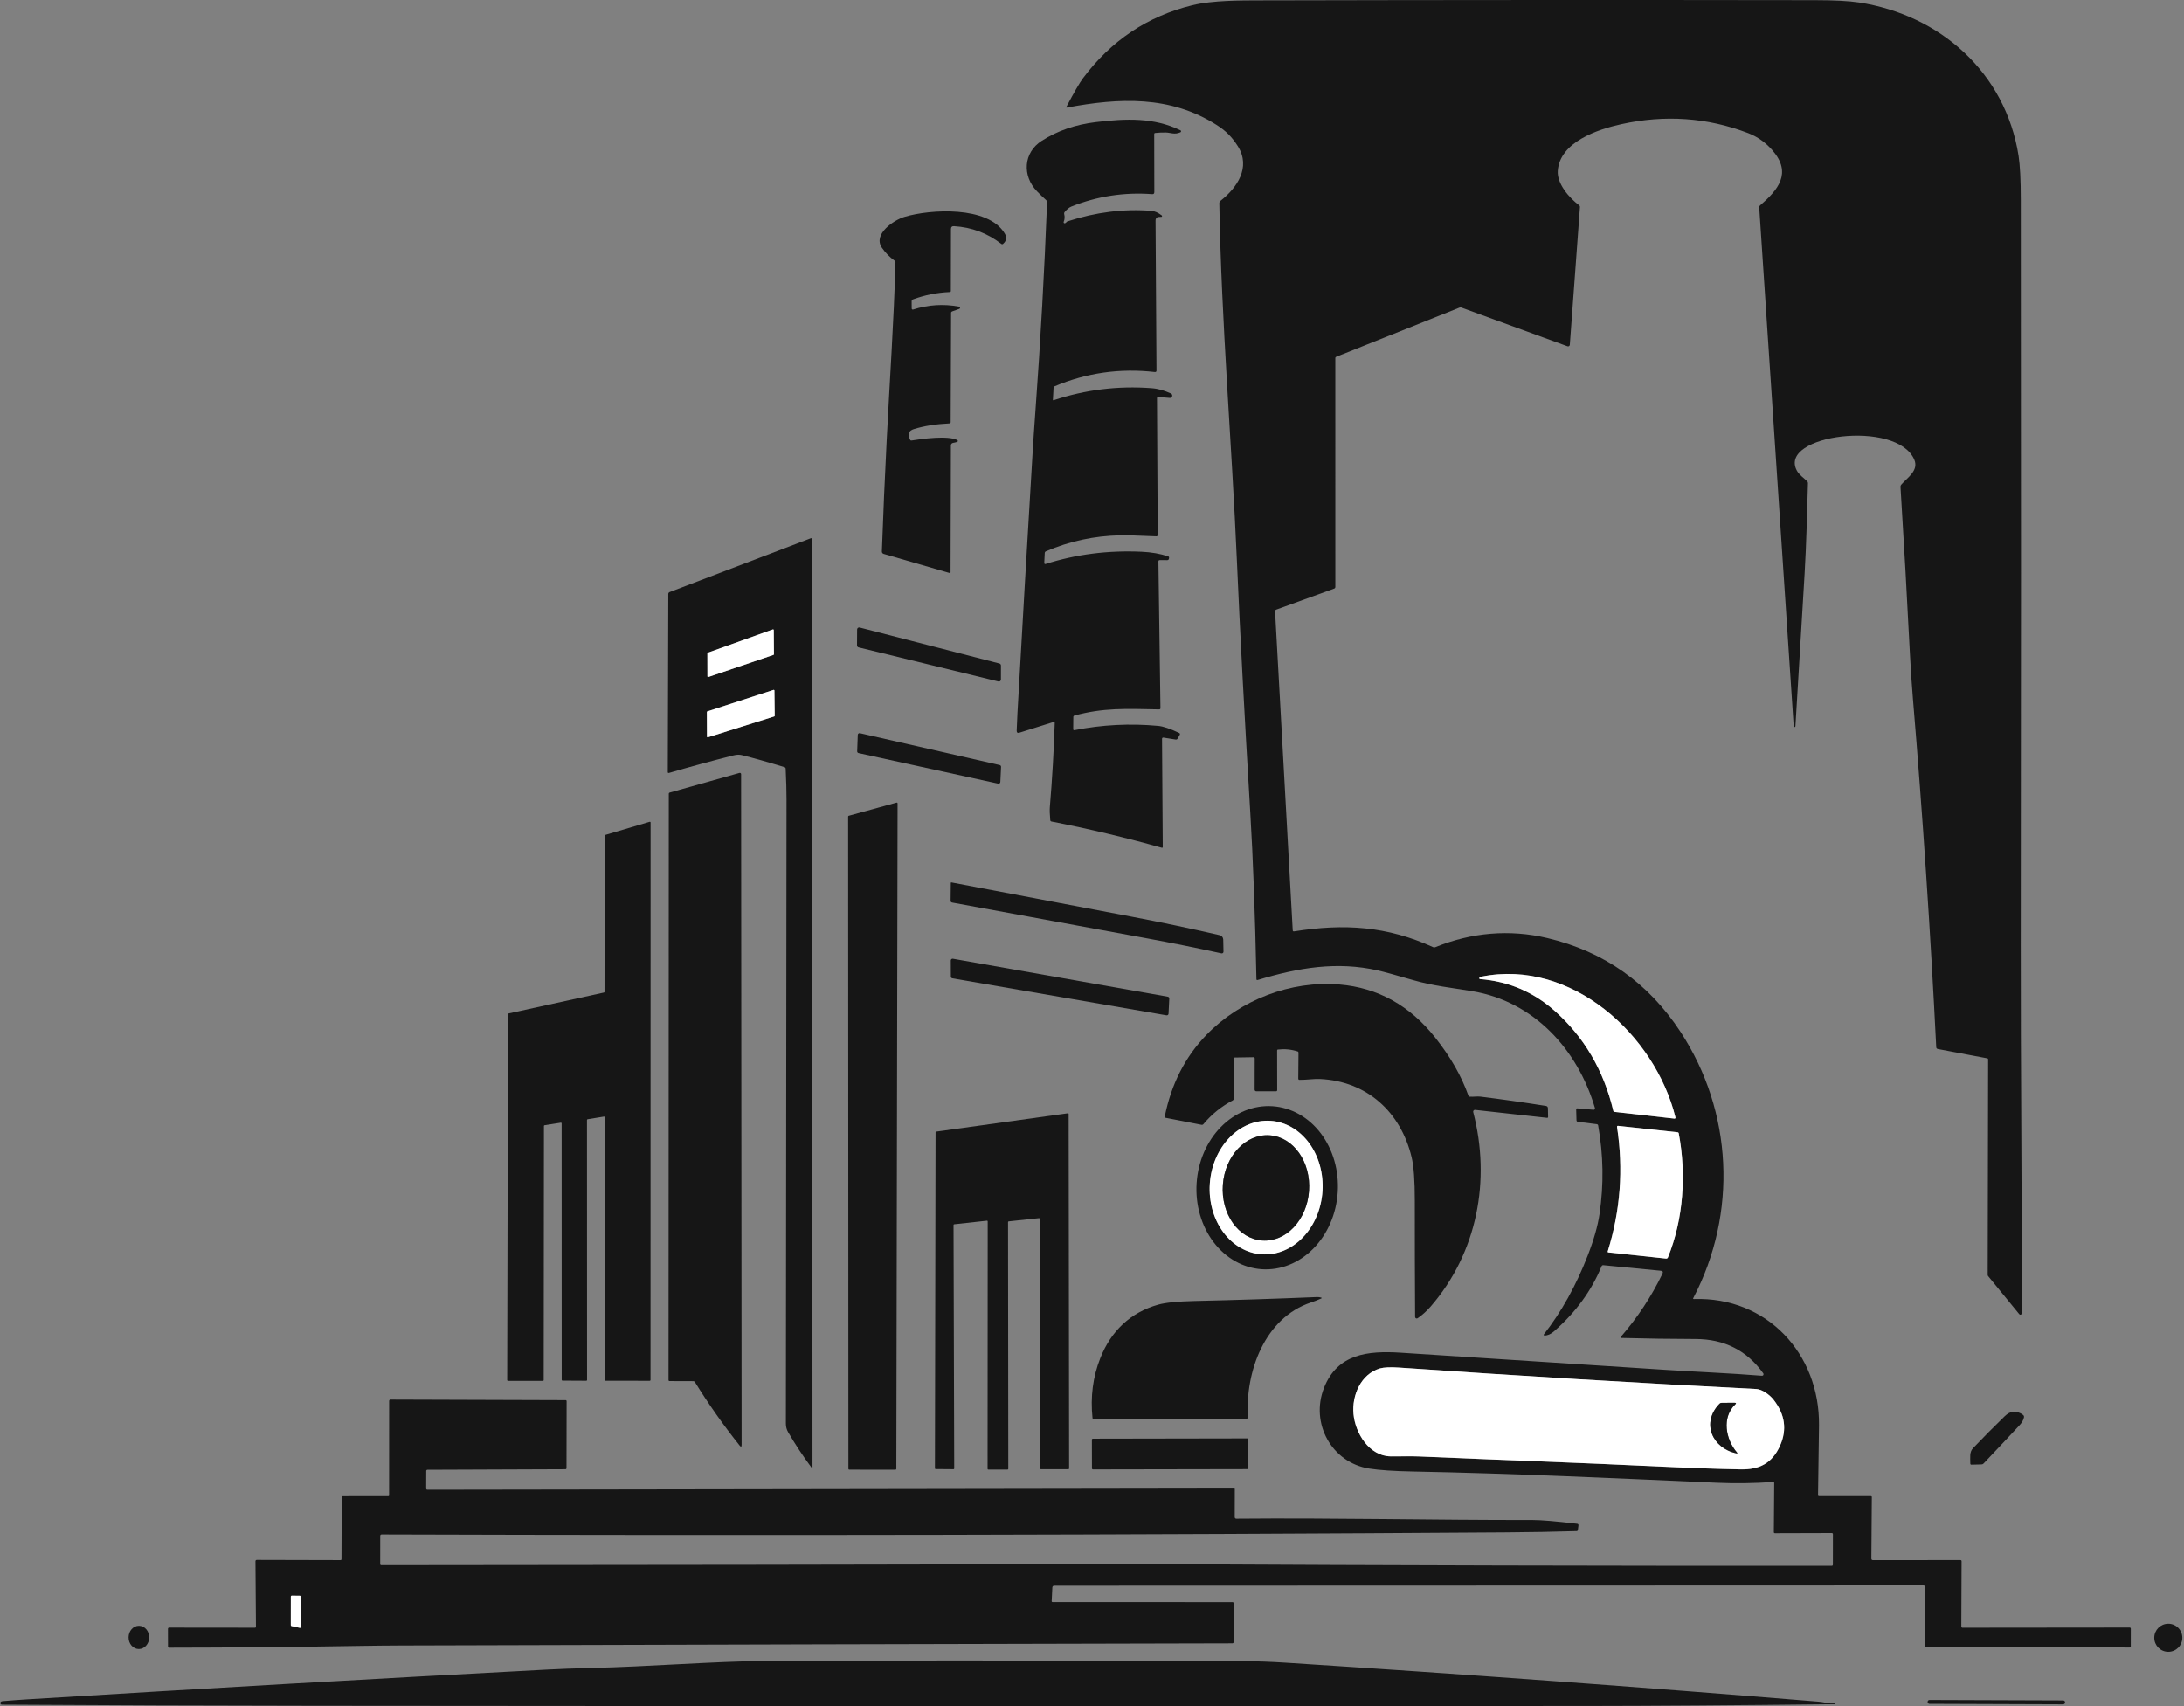 <svg width="192" height="150" viewBox="0 0 192 150" fill="none" xmlns="http://www.w3.org/2000/svg">
<rect x="0" y="0" width="192" height="150" fill="#808080" stroke="none"/>
<g clip-path="url(#clip0_498_296)">
<path d="M159.926 131.54H164.469C164.527 131.54 164.556 131.57 164.556 131.63L164.515 137.018C164.515 137.116 164.564 137.166 164.66 137.166L172.332 137.16C172.408 137.16 172.447 137.198 172.447 137.274L172.423 143.005C172.423 143.032 172.434 143.059 172.453 143.079C172.473 143.098 172.499 143.109 172.526 143.109L187.214 143.094C187.286 143.094 187.323 143.13 187.323 143.201L187.321 144.743C187.321 144.813 187.286 144.848 187.218 144.848L169.381 144.819C169.34 144.819 169.3 144.802 169.27 144.773C169.241 144.743 169.224 144.703 169.224 144.661L169.222 139.518C169.221 139.434 169.175 139.392 169.083 139.392L92.669 139.417C92.629 139.417 92.591 139.432 92.562 139.46C92.533 139.487 92.516 139.525 92.514 139.564L92.455 140.763C92.451 140.825 92.481 140.856 92.545 140.856L108.349 140.86C108.415 140.86 108.448 140.894 108.448 140.961V144.368C108.448 144.445 108.41 144.483 108.334 144.483C83.991 144.536 59.648 144.599 35.307 144.671C34.105 144.675 32.813 144.689 31.431 144.712C25.916 144.808 20.401 144.858 14.886 144.864C14.808 144.864 14.769 144.825 14.768 144.747L14.764 143.218C14.764 143.139 14.803 143.1 14.882 143.1L22.406 143.108C22.47 143.109 22.501 143.077 22.501 143.012L22.457 137.263C22.456 137.247 22.459 137.232 22.465 137.218C22.47 137.204 22.479 137.191 22.489 137.18C22.5 137.17 22.513 137.161 22.527 137.155C22.541 137.149 22.556 137.146 22.571 137.146L29.929 137.164C29.989 137.164 30.02 137.133 30.02 137.072L30.041 131.657C30.041 131.583 30.078 131.546 30.154 131.546L34.126 131.542C34.179 131.542 34.206 131.516 34.206 131.464L34.209 123.172C34.209 123.156 34.213 123.14 34.219 123.125C34.225 123.11 34.234 123.096 34.245 123.085C34.257 123.073 34.27 123.065 34.285 123.058C34.3 123.052 34.316 123.049 34.331 123.05L49.714 123.1C49.781 123.1 49.814 123.133 49.812 123.199L49.801 129.071C49.801 129.139 49.767 129.173 49.698 129.174L37.573 129.221C37.56 129.221 37.546 129.224 37.534 129.229C37.521 129.234 37.51 129.241 37.501 129.251C37.491 129.26 37.483 129.271 37.478 129.283C37.473 129.296 37.47 129.309 37.47 129.322L37.465 130.858C37.465 130.937 37.504 130.977 37.583 130.977L108.504 130.87C108.538 130.87 108.554 130.886 108.553 130.919L108.547 133.389C108.547 133.407 108.551 133.425 108.557 133.441C108.564 133.458 108.574 133.472 108.587 133.485C108.6 133.497 108.615 133.507 108.631 133.514C108.647 133.52 108.665 133.524 108.683 133.523C117.359 133.444 126.04 133.652 134.718 133.638C135.474 133.637 136.784 133.747 138.646 133.968C138.735 133.979 138.775 134.028 138.765 134.118L138.716 134.504C138.708 134.576 138.669 134.612 138.598 134.613C136.561 134.673 134.524 134.71 132.489 134.724C99.526 134.951 66.55 135.012 33.56 134.908C33.471 134.908 33.426 134.953 33.426 135.042L33.424 137.507C33.424 137.577 33.459 137.612 33.529 137.612C55.352 137.597 77.174 137.566 98.995 137.519C100.276 137.516 101.57 137.519 102.876 137.527C122.259 137.632 141.642 137.679 161.025 137.669C161.096 137.669 161.132 137.632 161.132 137.56L161.136 134.889C161.136 134.819 161.101 134.784 161.031 134.784L156.043 134.798C155.975 134.799 155.942 134.765 155.942 134.697L155.975 130.379C155.975 130.316 155.944 130.287 155.882 130.291C154.214 130.409 152.556 130.432 150.907 130.359C142.018 129.967 133.111 129.543 124.214 129.372C122.551 129.341 121.27 129.255 120.373 129.114C117.07 128.594 115.17 125.138 116.397 122.016C117.576 119.015 120.267 118.745 123.132 118.928C130.924 119.426 138.713 119.931 146.502 120.441C148.945 120.602 152.09 120.727 154.881 120.954C154.933 120.958 154.971 120.946 154.996 120.919C155.019 120.894 155.032 120.861 155.034 120.827C155.036 120.793 155.026 120.76 155.005 120.732C153.569 118.733 151.589 117.731 149.065 117.725C146.892 117.72 144.72 117.689 142.547 117.63C142.457 117.628 142.441 117.592 142.5 117.523C143.962 115.837 145.179 113.991 146.149 111.984C146.224 111.827 146.176 111.74 146.004 111.723L140.955 111.234C140.879 111.226 140.826 111.258 140.796 111.329C139.912 113.482 138.515 115.393 136.605 117.059C136.329 117.3 136.059 117.418 135.792 117.413C135.698 117.41 135.68 117.372 135.738 117.298C137.262 115.349 138.538 113.058 139.565 110.426C140.112 109.025 140.463 107.793 140.618 106.731C141.001 104.13 140.96 101.535 140.496 98.948C140.491 98.919 140.477 98.894 140.456 98.874C140.435 98.854 140.408 98.841 140.379 98.837L138.714 98.627C138.635 98.617 138.595 98.572 138.592 98.493L138.565 97.536C138.564 97.523 138.567 97.511 138.572 97.5C138.576 97.488 138.583 97.478 138.592 97.47C138.601 97.461 138.612 97.455 138.624 97.451C138.635 97.447 138.648 97.445 138.66 97.446L140.089 97.57C140.108 97.572 140.128 97.569 140.146 97.562C140.164 97.554 140.18 97.542 140.192 97.527C140.204 97.511 140.213 97.493 140.217 97.474C140.221 97.454 140.22 97.434 140.215 97.415C138.699 92.277 134.854 88.035 129.395 87.138C127.65 86.852 125.947 86.668 124.247 86.174C122.673 85.718 121.639 85.435 121.145 85.323C117.541 84.504 114.162 85.071 110.567 86.159C110.494 86.181 110.456 86.153 110.455 86.077C110.337 80.356 110.158 75.487 109.916 71.472C109.391 62.707 108.999 55.325 108.739 49.326C108.283 38.84 107.374 28.372 107.192 17.875C107.191 17.833 107.201 17.79 107.219 17.752C107.238 17.713 107.265 17.68 107.299 17.654C108.739 16.522 109.995 14.719 108.822 12.858C108.318 12.06 107.787 11.514 106.961 10.989C102.861 8.377 98.38 8.598 93.795 9.457C93.736 9.469 93.72 9.447 93.749 9.393C94.431 8.106 94.91 7.277 95.185 6.908C97.668 3.573 100.883 1.423 104.83 0.459C106.616 0.022 109.144 0.038 110.726 0.034C126.995 -0.004 143.264 -0.01 159.534 0.015C161.247 0.017 162.536 0.084 163.4 0.215C170.55 1.299 176.305 6.38 177.456 13.695C177.585 14.519 177.651 15.81 177.652 17.569C177.677 39.404 177.675 61.24 177.648 83.076C177.635 93.882 177.761 104.678 177.732 115.466C177.731 115.491 177.724 115.515 177.709 115.536C177.695 115.556 177.675 115.571 177.652 115.579C177.628 115.588 177.603 115.589 177.579 115.582C177.555 115.575 177.534 115.561 177.518 115.542L174.781 112.193C174.756 112.163 174.742 112.125 174.742 112.087L174.779 93.136C174.779 93.087 174.755 93.058 174.707 93.049L170.349 92.225C170.313 92.218 170.281 92.2 170.258 92.173C170.234 92.146 170.22 92.111 170.219 92.075C169.706 81.835 169.022 71.615 168.168 61.416C168.059 60.113 167.972 58.821 167.908 57.538C167.66 52.621 167.382 47.707 167.076 42.795C167.072 42.729 167.092 42.671 167.134 42.62C167.648 42.014 168.703 41.385 168.29 40.416C166.768 36.844 156.268 38.23 157.966 41.377C158.17 41.754 158.544 41.995 158.873 42.312C158.921 42.357 158.944 42.413 158.941 42.481C158.86 45.138 158.803 47.789 158.646 50.441C158.383 54.903 158.113 59.375 157.838 63.857C157.835 63.875 157.826 63.891 157.812 63.903C157.799 63.915 157.781 63.921 157.763 63.921C157.745 63.921 157.728 63.915 157.714 63.903C157.701 63.891 157.692 63.875 157.689 63.857L154.656 18.223C154.655 18.195 154.66 18.166 154.671 18.14C154.682 18.114 154.699 18.09 154.72 18.072C156.308 16.706 157.565 15.224 155.824 13.221C155.216 12.523 154.498 12.016 153.668 11.698C150.089 10.331 146.373 10.071 142.522 10.92C140.482 11.368 137.117 12.479 136.946 15.03C136.87 16.162 137.97 17.415 138.819 18.044C138.876 18.087 138.902 18.144 138.896 18.215L138.006 30.313C138.005 30.337 137.998 30.36 137.986 30.38C137.974 30.4 137.957 30.418 137.937 30.43C137.917 30.443 137.895 30.451 137.871 30.454C137.847 30.456 137.823 30.453 137.801 30.445L128.477 27.044C128.423 27.023 128.362 27.023 128.307 27.046L117.452 31.375C117.41 31.391 117.39 31.428 117.39 31.486L117.392 51.596C117.392 51.674 117.355 51.726 117.283 51.752L112.209 53.591C112.128 53.621 112.09 53.679 112.095 53.766L113.646 81.788C113.65 81.866 113.69 81.898 113.766 81.885C118.196 81.182 121.921 81.425 125.994 83.274C126.055 83.301 126.115 83.302 126.176 83.276C129.34 81.986 132.698 81.681 136.041 82.476C141.008 83.656 144.906 86.403 147.737 90.718C152.338 97.736 152.762 106.669 148.862 114.12C148.828 114.182 148.847 114.212 148.918 114.21C155.318 113.996 159.984 119.006 159.912 125.326C159.889 127.365 159.861 129.402 159.827 131.439C159.826 131.507 159.859 131.54 159.926 131.54ZM147.293 98.246C145.502 90.968 138.129 84.267 130.222 85.867C130.144 85.883 130.088 85.916 130.056 85.968C130.049 85.979 130.046 85.99 130.045 86.003C130.045 86.015 130.047 86.027 130.053 86.038C130.058 86.049 130.066 86.058 130.076 86.065C130.086 86.072 130.098 86.076 130.11 86.077C132.611 86.279 134.793 87.205 136.655 88.855C139.258 91.162 140.983 94.099 141.83 97.666C141.843 97.72 141.877 97.751 141.932 97.757L147.204 98.347C147.217 98.349 147.231 98.347 147.243 98.342C147.255 98.337 147.266 98.329 147.275 98.32C147.284 98.31 147.29 98.298 147.293 98.285C147.296 98.272 147.296 98.259 147.293 98.246ZM146.628 110.556C148.008 107.16 148.255 103.206 147.582 99.649C147.57 99.588 147.534 99.554 147.471 99.548L142.258 98.985C142.179 98.976 142.146 99.011 142.157 99.09C142.725 102.802 142.453 106.443 141.341 110.012C141.322 110.072 141.344 110.105 141.407 110.111L146.467 110.651C146.501 110.655 146.534 110.647 146.563 110.63C146.592 110.613 146.615 110.587 146.628 110.556ZM146.132 128.947C148.417 129.058 150.703 129.138 152.989 129.186C154.666 129.223 155.798 128.656 156.492 127.09C157.11 125.695 156.923 124.358 155.93 123.079C155.587 122.634 154.912 122.146 154.397 122.121C143.938 121.593 133.484 120.966 123.035 120.241C122.235 120.187 121.66 120.211 121.31 120.313C119.643 120.802 118.84 122.669 118.989 124.308C119.144 126.018 120.37 128.017 122.256 128.044C123.094 128.055 123.991 128.017 124.755 128.05C131.88 128.362 139.009 128.603 146.132 128.947ZM25.566 142.884C25.566 142.903 25.573 142.921 25.584 142.935C25.596 142.95 25.612 142.96 25.63 142.964L26.348 143.119C26.36 143.122 26.372 143.122 26.384 143.119C26.396 143.116 26.407 143.111 26.416 143.103C26.426 143.095 26.433 143.086 26.439 143.075C26.444 143.064 26.447 143.052 26.447 143.04L26.439 140.382C26.439 140.361 26.43 140.34 26.415 140.325C26.4 140.309 26.379 140.301 26.357 140.301L25.65 140.295C25.628 140.295 25.608 140.303 25.592 140.319C25.577 140.334 25.568 140.355 25.568 140.376L25.566 142.884Z" fill="#161616"/>
<path d="M92.63 35.186C95.422 34.26 98.286 33.908 101.221 34.129C101.861 34.176 102.367 34.339 102.933 34.593C102.978 34.613 103.014 34.647 103.036 34.691C103.057 34.735 103.062 34.785 103.05 34.832C103.038 34.879 103.009 34.921 102.969 34.948C102.929 34.976 102.881 34.989 102.832 34.984L101.814 34.902C101.801 34.901 101.788 34.903 101.776 34.907C101.763 34.911 101.752 34.918 101.743 34.927C101.733 34.936 101.726 34.946 101.721 34.958C101.716 34.97 101.713 34.983 101.713 34.995L101.777 47.041C101.777 47.056 101.774 47.071 101.768 47.086C101.762 47.1 101.754 47.112 101.743 47.123C101.732 47.134 101.719 47.142 101.704 47.148C101.69 47.153 101.675 47.156 101.659 47.155C100.094 47.084 99.03 47.054 98.466 47.066C96.199 47.111 94.028 47.579 91.954 48.47C91.885 48.5 91.849 48.553 91.845 48.628L91.803 49.502C91.802 49.516 91.805 49.529 91.81 49.542C91.816 49.554 91.825 49.565 91.836 49.573C91.847 49.582 91.859 49.587 91.873 49.59C91.886 49.592 91.9 49.591 91.913 49.587C94.603 48.734 97.417 48.374 100.354 48.509C101.222 48.548 102 48.683 102.689 48.913C102.756 48.935 102.784 48.981 102.774 49.051L102.762 49.127C102.757 49.16 102.74 49.191 102.714 49.213C102.688 49.235 102.655 49.247 102.621 49.247L101.96 49.245C101.877 49.245 101.836 49.287 101.838 49.37L102.018 62.254C102.019 62.332 101.981 62.37 101.903 62.369C98.908 62.303 96.956 62.229 94.451 62.911C94.424 62.918 94.4 62.934 94.384 62.956C94.367 62.978 94.358 63.005 94.358 63.033L94.348 64.096C94.348 64.177 94.388 64.209 94.466 64.193C96.896 63.715 99.343 63.59 101.807 63.818C102.265 63.86 102.882 64.068 103.656 64.439C103.736 64.478 103.754 64.536 103.71 64.612L103.524 64.939C103.487 65.004 103.43 65.032 103.354 65.02L102.293 64.851C102.203 64.837 102.157 64.876 102.157 64.968L102.221 74.472C102.222 74.482 102.219 74.492 102.215 74.501C102.211 74.51 102.204 74.517 102.196 74.523C102.188 74.53 102.179 74.534 102.169 74.535C102.16 74.537 102.15 74.537 102.14 74.534C98.937 73.635 95.704 72.866 92.44 72.227C92.373 72.214 92.336 72.172 92.33 72.102C92.283 71.597 92.272 71.209 92.295 70.937C92.502 68.481 92.645 66.024 92.724 63.563C92.726 63.483 92.689 63.455 92.613 63.478L89.623 64.416C89.455 64.468 89.374 64.406 89.379 64.23C89.393 63.755 89.416 63.24 89.447 62.683C89.875 55.074 90.317 47.465 90.775 39.856C90.841 38.767 90.928 37.474 91.037 35.977C91.479 29.915 91.817 23.847 92.051 17.774C92.053 17.705 92.029 17.648 91.979 17.603C91.693 17.349 91.423 17.089 91.167 16.824C89.856 15.474 89.953 13.419 91.587 12.376C92.966 11.495 94.549 10.949 96.335 10.736C98.992 10.418 101.43 10.317 103.776 11.457C103.793 11.465 103.807 11.477 103.816 11.492C103.826 11.508 103.831 11.526 103.83 11.544C103.83 11.563 103.824 11.581 103.814 11.596C103.804 11.612 103.789 11.624 103.772 11.632C103.261 11.863 102.906 11.657 102.495 11.649C102.183 11.643 101.872 11.656 101.562 11.69C101.5 11.696 101.469 11.731 101.469 11.793L101.479 16.892C101.479 17.019 101.416 17.078 101.291 17.069C98.842 16.885 96.473 17.249 94.185 18.16C93.994 18.237 93.799 18.395 93.6 18.636C93.552 18.695 93.538 18.76 93.557 18.832C93.617 19.062 93.601 19.286 93.511 19.506C93.504 19.522 93.503 19.539 93.505 19.556C93.508 19.572 93.516 19.588 93.527 19.6C93.538 19.613 93.552 19.622 93.568 19.627C93.584 19.632 93.601 19.633 93.617 19.629C93.674 19.613 93.718 19.582 93.749 19.535C93.773 19.499 93.809 19.472 93.852 19.46C96.344 18.649 98.802 18.342 101.227 18.537C101.515 18.56 101.817 18.695 102.132 18.941C102.144 18.95 102.153 18.962 102.157 18.977C102.162 18.991 102.162 19.006 102.157 19.02C102.152 19.034 102.143 19.046 102.131 19.055C102.119 19.063 102.104 19.068 102.09 19.067L101.872 19.071C101.797 19.072 101.724 19.102 101.671 19.157C101.617 19.211 101.587 19.284 101.587 19.361L101.669 32.575C101.669 32.676 101.619 32.721 101.52 32.709C98.456 32.36 95.519 32.778 92.706 33.964C92.682 33.974 92.662 33.99 92.647 34.012C92.632 34.033 92.623 34.058 92.621 34.084L92.564 35.135C92.562 35.185 92.584 35.201 92.63 35.186Z" fill="#161616"/>
<path d="M83.757 38.947C83.712 38.958 83.671 38.984 83.642 39.021C83.613 39.059 83.597 39.105 83.596 39.153L83.565 50.3C83.565 50.368 83.532 50.392 83.466 50.374L77.681 48.698C77.635 48.684 77.595 48.656 77.567 48.617C77.54 48.578 77.526 48.532 77.528 48.484C77.644 45.226 77.785 41.961 77.951 38.69C78.212 33.479 78.582 28.294 78.722 23.073C78.723 23.009 78.698 22.959 78.647 22.921C78.21 22.607 77.839 22.229 77.534 21.787C76.704 20.59 78.594 19.341 79.511 19.068C81.776 18.388 86.857 18.077 88.327 20.528C88.534 20.873 88.486 21.176 88.185 21.439C88.133 21.483 88.081 21.485 88.026 21.443C86.81 20.499 85.426 19.98 83.873 19.887C83.692 19.876 83.602 19.96 83.602 20.142L83.59 25.579C83.59 25.642 83.559 25.675 83.495 25.678C82.385 25.724 81.309 25.939 80.267 26.321C80.186 26.351 80.145 26.409 80.145 26.497L80.149 27.127C80.149 27.142 80.152 27.156 80.159 27.169C80.166 27.183 80.175 27.194 80.187 27.203C80.199 27.212 80.213 27.217 80.228 27.22C80.242 27.222 80.257 27.221 80.271 27.216C81.599 26.79 82.948 26.705 84.319 26.96C84.341 26.964 84.362 26.976 84.377 26.992C84.392 27.009 84.401 27.03 84.403 27.053C84.405 27.075 84.4 27.097 84.388 27.116C84.376 27.134 84.358 27.149 84.337 27.156L83.695 27.385C83.671 27.394 83.65 27.41 83.635 27.431C83.62 27.452 83.612 27.477 83.612 27.504L83.575 37.107C83.575 37.182 83.537 37.222 83.462 37.226C82.269 37.284 81.226 37.451 80.333 37.727C79.876 37.869 79.769 38.183 80.013 38.667C80.038 38.717 80.078 38.738 80.134 38.729C81.014 38.587 83.323 38.261 84.16 38.69C84.176 38.699 84.189 38.712 84.197 38.728C84.206 38.744 84.209 38.762 84.207 38.779C84.205 38.797 84.197 38.814 84.186 38.828C84.174 38.841 84.158 38.851 84.141 38.855L83.757 38.947Z" fill="#161616"/>
<path d="M68.962 67.446C67.482 66.993 66.231 66.64 65.209 66.388C64.998 66.336 64.76 66.343 64.495 66.411C62.594 66.89 60.702 67.404 58.819 67.953C58.743 67.975 58.706 67.947 58.706 67.87L58.751 52.225C58.751 52.188 58.762 52.151 58.783 52.121C58.803 52.09 58.833 52.067 58.867 52.054L71.26 47.33C71.353 47.295 71.399 47.327 71.399 47.427L71.428 129.018C71.428 129.1 71.403 129.108 71.353 129.043C70.602 128.037 69.913 126.994 69.286 125.914C69.154 125.687 69.088 125.439 69.088 125.17C69.106 106.866 69.125 88.561 69.144 70.257C69.144 69.523 69.119 68.631 69.069 67.582C69.065 67.512 69.029 67.467 68.962 67.446ZM67.997 57.577C68.008 57.572 68.019 57.565 68.026 57.555C68.033 57.545 68.037 57.533 68.037 57.52L68.022 55.395C68.022 55.386 68.019 55.376 68.015 55.368C68.01 55.359 68.004 55.352 67.996 55.347C67.989 55.341 67.98 55.337 67.97 55.336C67.961 55.335 67.951 55.336 67.942 55.339L62.229 57.382C62.217 57.386 62.207 57.394 62.2 57.404C62.192 57.414 62.188 57.426 62.188 57.439L62.192 59.465C62.192 59.474 62.194 59.483 62.199 59.492C62.203 59.5 62.21 59.508 62.217 59.513C62.225 59.519 62.234 59.522 62.243 59.523C62.253 59.525 62.262 59.524 62.271 59.521L67.997 57.577ZM68.061 62.988C68.073 62.984 68.085 62.976 68.093 62.965C68.101 62.955 68.105 62.941 68.105 62.928L68.08 60.712C68.08 60.702 68.077 60.692 68.073 60.684C68.068 60.675 68.062 60.667 68.054 60.662C68.046 60.656 68.037 60.652 68.027 60.651C68.018 60.649 68.008 60.65 67.999 60.653L62.186 62.541C62.174 62.545 62.163 62.553 62.156 62.564C62.148 62.574 62.144 62.587 62.144 62.6L62.153 64.762C62.153 64.771 62.156 64.781 62.16 64.789C62.165 64.797 62.171 64.805 62.179 64.81C62.186 64.816 62.195 64.82 62.205 64.822C62.214 64.823 62.224 64.823 62.233 64.82L68.061 62.988Z" fill="#161616"/>
<path d="M75.575 55.17L87.859 58.334C87.898 58.344 87.933 58.366 87.957 58.398C87.982 58.43 87.995 58.469 87.995 58.509V59.74C87.995 59.768 87.989 59.794 87.977 59.819C87.965 59.843 87.947 59.865 87.926 59.882C87.904 59.899 87.879 59.91 87.853 59.916C87.826 59.922 87.799 59.922 87.772 59.915L75.478 56.916C75.439 56.906 75.404 56.884 75.379 56.852C75.354 56.819 75.341 56.78 75.341 56.739L75.35 55.343C75.351 55.315 75.357 55.288 75.37 55.264C75.382 55.239 75.399 55.218 75.421 55.201C75.443 55.185 75.468 55.173 75.495 55.168C75.521 55.162 75.549 55.163 75.575 55.17Z" fill="#161616"/>
<path d="M67.997 57.577L62.272 59.521C62.263 59.524 62.253 59.525 62.244 59.524C62.234 59.523 62.225 59.519 62.218 59.513C62.21 59.508 62.204 59.501 62.199 59.492C62.195 59.484 62.193 59.474 62.192 59.465L62.188 57.439C62.189 57.426 62.193 57.414 62.2 57.404C62.207 57.394 62.217 57.387 62.229 57.383L67.943 55.339C67.952 55.336 67.961 55.335 67.971 55.337C67.98 55.338 67.989 55.342 67.997 55.347C68.005 55.352 68.011 55.36 68.015 55.368C68.02 55.377 68.022 55.386 68.022 55.395L68.038 57.52C68.038 57.533 68.034 57.545 68.026 57.555C68.019 57.565 68.009 57.573 67.997 57.577Z" fill="white"/>
<path d="M68.061 62.99L62.233 64.822C62.224 64.825 62.214 64.825 62.205 64.824C62.195 64.822 62.186 64.818 62.179 64.812C62.171 64.807 62.165 64.8 62.16 64.791C62.156 64.783 62.154 64.773 62.153 64.764L62.144 62.602C62.144 62.589 62.148 62.576 62.156 62.566C62.163 62.555 62.174 62.548 62.186 62.544L67.999 60.656C68.008 60.652 68.018 60.652 68.027 60.653C68.037 60.654 68.046 60.658 68.054 60.664C68.062 60.67 68.069 60.677 68.073 60.686C68.078 60.694 68.08 60.704 68.08 60.714L68.105 62.93C68.105 62.944 68.101 62.957 68.093 62.968C68.085 62.978 68.074 62.986 68.061 62.99Z" fill="white"/>
<path d="M87.754 68.898L75.478 66.211C75.442 66.204 75.41 66.183 75.388 66.155C75.366 66.126 75.354 66.09 75.356 66.054L75.408 64.609C75.409 64.586 75.414 64.563 75.424 64.542C75.435 64.522 75.45 64.504 75.468 64.49C75.486 64.475 75.507 64.466 75.53 64.461C75.552 64.456 75.576 64.456 75.598 64.461L87.886 67.264C87.921 67.272 87.953 67.293 87.975 67.322C87.997 67.351 88.008 67.387 88.006 67.423L87.942 68.752C87.941 68.775 87.935 68.797 87.925 68.817C87.915 68.837 87.9 68.855 87.882 68.869C87.864 68.883 87.843 68.892 87.821 68.897C87.799 68.902 87.776 68.902 87.754 68.898Z" fill="#161616"/>
<path d="M60.939 121.429L58.857 121.422C58.834 121.422 58.812 121.413 58.797 121.397C58.781 121.381 58.772 121.359 58.772 121.336L58.795 69.799C58.795 69.736 58.825 69.695 58.886 69.679L65.01 67.954C65.027 67.949 65.044 67.948 65.061 67.951C65.078 67.954 65.094 67.961 65.108 67.972C65.122 67.982 65.133 67.995 65.14 68.011C65.148 68.026 65.152 68.043 65.152 68.061L65.197 127.022C65.197 127.213 65.137 127.234 65.018 127.084C63.6 125.306 62.293 123.45 61.096 121.517C61.06 121.459 61.008 121.429 60.939 121.429Z" fill="#161616"/>
<path d="M74.585 129.138L74.561 71.789C74.562 71.773 74.567 71.758 74.576 71.746C74.586 71.734 74.599 71.725 74.614 71.721L78.817 70.565C78.828 70.562 78.839 70.562 78.85 70.564C78.861 70.566 78.871 70.57 78.88 70.577C78.889 70.584 78.896 70.593 78.901 70.603C78.906 70.613 78.908 70.624 78.908 70.635L78.798 129.142C78.798 129.161 78.79 129.179 78.777 129.193C78.763 129.206 78.745 129.214 78.726 129.214L74.656 129.21C74.638 129.21 74.619 129.202 74.606 129.189C74.592 129.175 74.585 129.157 74.585 129.138Z" fill="#161616"/>
<path d="M49.301 98.705L47.872 98.93C47.857 98.932 47.844 98.94 47.834 98.951C47.824 98.963 47.818 98.977 47.818 98.992L47.797 121.34C47.797 121.357 47.79 121.374 47.778 121.386C47.766 121.398 47.749 121.404 47.733 121.404H44.652C44.635 121.404 44.619 121.398 44.607 121.386C44.595 121.374 44.588 121.357 44.588 121.34L44.658 89.165C44.658 89.151 44.663 89.137 44.672 89.126C44.681 89.114 44.694 89.106 44.708 89.103L53.093 87.264C53.108 87.261 53.121 87.252 53.13 87.241C53.139 87.229 53.144 87.215 53.144 87.2L53.153 73.472C53.153 73.458 53.158 73.445 53.166 73.433C53.175 73.422 53.186 73.414 53.2 73.41L57.112 72.252C57.122 72.25 57.132 72.249 57.142 72.251C57.151 72.253 57.161 72.257 57.169 72.263C57.176 72.269 57.183 72.277 57.187 72.286C57.191 72.295 57.194 72.305 57.194 72.315L57.188 121.334C57.188 121.351 57.181 121.368 57.169 121.38C57.157 121.392 57.141 121.398 57.124 121.398L53.219 121.397C53.211 121.397 53.203 121.395 53.195 121.392C53.187 121.388 53.18 121.384 53.174 121.378C53.168 121.372 53.163 121.365 53.16 121.357C53.157 121.349 53.155 121.341 53.155 121.332L53.163 98.235C53.163 98.225 53.161 98.216 53.157 98.208C53.154 98.199 53.148 98.192 53.141 98.186C53.134 98.18 53.126 98.175 53.117 98.172C53.108 98.17 53.099 98.169 53.089 98.171L51.657 98.404C51.642 98.406 51.628 98.413 51.618 98.425C51.608 98.436 51.603 98.451 51.602 98.466L51.608 121.331C51.608 121.348 51.601 121.364 51.589 121.376C51.577 121.388 51.561 121.395 51.544 121.395L49.444 121.383C49.428 121.383 49.411 121.376 49.399 121.364C49.387 121.352 49.38 121.336 49.38 121.319L49.375 98.769C49.375 98.76 49.373 98.75 49.369 98.742C49.365 98.733 49.36 98.726 49.353 98.72C49.346 98.714 49.337 98.709 49.328 98.707C49.32 98.704 49.31 98.703 49.301 98.705Z" fill="#161616"/>
<path d="M83.646 77.583C88.966 78.6 94.227 79.6 99.429 80.584C102.026 81.075 104.625 81.62 107.225 82.22C107.312 82.24 107.39 82.288 107.447 82.357C107.503 82.427 107.535 82.513 107.537 82.602L107.56 83.669C107.561 83.692 107.556 83.714 107.547 83.735C107.537 83.755 107.523 83.774 107.506 83.788C107.488 83.803 107.468 83.813 107.446 83.818C107.423 83.823 107.4 83.823 107.378 83.818C105.228 83.347 103.064 82.91 100.887 82.509C95.16 81.454 89.432 80.401 83.702 79.351C83.614 79.334 83.57 79.281 83.57 79.191L83.588 77.632C83.588 77.624 83.589 77.617 83.592 77.61C83.595 77.604 83.6 77.598 83.605 77.593C83.611 77.589 83.617 77.585 83.624 77.584C83.631 77.582 83.639 77.582 83.646 77.583Z" fill="#161616"/>
<path d="M102.549 89.266L83.72 86.013C83.684 86.006 83.652 85.987 83.628 85.96C83.605 85.932 83.592 85.897 83.592 85.861L83.586 84.445C83.586 84.422 83.591 84.4 83.6 84.379C83.61 84.358 83.624 84.34 83.641 84.326C83.659 84.311 83.679 84.3 83.701 84.294C83.723 84.288 83.746 84.287 83.768 84.291L102.667 87.63C102.704 87.637 102.737 87.657 102.761 87.686C102.785 87.715 102.797 87.752 102.795 87.79L102.729 89.12C102.728 89.142 102.722 89.164 102.713 89.183C102.703 89.203 102.689 89.22 102.672 89.234C102.655 89.248 102.635 89.257 102.614 89.263C102.593 89.269 102.57 89.27 102.549 89.266Z" fill="#161616"/>
<path d="M130.223 85.868C138.129 84.267 145.502 90.969 147.294 98.247C147.297 98.26 147.297 98.273 147.294 98.286C147.291 98.298 147.285 98.31 147.276 98.32C147.267 98.33 147.256 98.338 147.244 98.343C147.231 98.347 147.218 98.349 147.205 98.348L141.933 97.757C141.878 97.751 141.843 97.721 141.83 97.666C140.984 94.1 139.259 91.163 136.656 88.855C134.793 87.206 132.612 86.28 130.111 86.078C130.099 86.076 130.087 86.072 130.077 86.065C130.067 86.058 130.059 86.049 130.053 86.038C130.048 86.027 130.045 86.015 130.046 86.003C130.046 85.991 130.05 85.979 130.056 85.969C130.089 85.917 130.144 85.883 130.223 85.868Z" fill="white"/>
<path d="M112.274 92.357L112.28 95.846C112.28 95.871 112.27 95.896 112.252 95.915C112.234 95.933 112.21 95.943 112.185 95.943H110.438C110.42 95.943 110.401 95.939 110.384 95.932C110.368 95.925 110.352 95.915 110.339 95.902C110.326 95.889 110.316 95.874 110.309 95.857C110.302 95.84 110.298 95.821 110.298 95.803L110.304 93.07C110.304 92.988 110.263 92.948 110.182 92.95L108.546 92.977C108.476 92.978 108.441 93.014 108.441 93.084L108.453 96.615C108.453 96.676 108.426 96.72 108.373 96.747C107.378 97.272 106.52 97.966 105.798 98.829C105.753 98.884 105.695 98.904 105.624 98.891L102.47 98.276C102.408 98.264 102.383 98.227 102.396 98.165C102.97 95.31 104.191 92.916 106.06 90.984C109.036 87.909 113.468 86.196 117.753 86.555C121.128 86.839 123.939 88.401 126.186 91.242C127.518 92.924 128.484 94.614 129.085 96.312C129.108 96.379 129.155 96.416 129.226 96.421C129.554 96.44 129.866 96.378 130.167 96.417C132.042 96.651 133.953 96.922 135.9 97.231C136.017 97.25 136.077 97.319 136.08 97.439L136.095 98.192C136.097 98.257 136.065 98.286 136 98.28L129.678 97.58C129.654 97.578 129.629 97.581 129.606 97.59C129.583 97.599 129.562 97.614 129.546 97.632C129.53 97.651 129.518 97.674 129.513 97.698C129.507 97.722 129.507 97.747 129.513 97.771C131.078 103.781 129.864 110.133 125.781 114.857C125.431 115.261 125.046 115.608 124.626 115.898C124.604 115.912 124.58 115.921 124.554 115.922C124.528 115.923 124.503 115.918 124.48 115.906C124.458 115.894 124.439 115.876 124.425 115.854C124.412 115.832 124.405 115.807 124.405 115.781C124.384 112.386 124.375 108.975 124.378 105.55C124.379 103.792 124.286 102.523 124.098 101.745C123.144 97.769 120.176 95.055 116.039 94.863C115.515 94.84 114.85 94.945 114.244 94.939C114.169 94.937 114.132 94.9 114.133 94.826L114.153 92.547C114.154 92.493 114.129 92.457 114.077 92.441C113.515 92.262 112.938 92.206 112.348 92.274C112.298 92.279 112.274 92.307 112.274 92.357Z" fill="#161616"/>
<path d="M110.937 111.59C109.292 111.483 107.763 110.626 106.687 109.207C105.61 107.787 105.074 105.922 105.197 104.022C105.258 103.081 105.478 102.159 105.846 101.31C106.214 100.461 106.722 99.7 107.341 99.072C107.96 98.444 108.677 97.96 109.453 97.649C110.229 97.338 111.048 97.205 111.862 97.257C113.507 97.364 115.036 98.221 116.113 99.641C117.189 101.06 117.725 102.925 117.602 104.826C117.542 105.767 117.321 106.688 116.953 107.537C116.585 108.387 116.077 109.147 115.459 109.775C114.84 110.403 114.122 110.887 113.346 111.198C112.57 111.51 111.752 111.643 110.937 111.59ZM110.93 110.28C112.243 110.365 113.543 109.828 114.543 108.787C115.543 107.747 116.161 106.288 116.261 104.731C116.362 103.174 115.936 101.648 115.079 100.487C114.221 99.326 113.001 98.626 111.687 98.54C110.374 98.455 109.074 98.992 108.074 100.033C107.074 101.073 106.456 102.532 106.356 104.089C106.255 105.646 106.681 107.173 107.538 108.333C108.396 109.494 109.616 110.194 110.93 110.28Z" fill="#161616"/>
<path d="M83.827 107.7L83.887 129.11C83.887 129.127 83.88 129.142 83.869 129.154C83.857 129.166 83.841 129.172 83.825 129.172L82.254 129.159C82.238 129.159 82.222 129.152 82.21 129.141C82.199 129.129 82.192 129.113 82.192 129.097L82.247 99.554C82.246 99.539 82.252 99.524 82.262 99.512C82.272 99.501 82.286 99.493 82.301 99.492L93.877 97.879C93.886 97.878 93.895 97.879 93.903 97.882C93.912 97.884 93.92 97.889 93.926 97.895C93.933 97.9 93.938 97.908 93.942 97.916C93.945 97.924 93.947 97.933 93.947 97.942L93.988 129.108C93.988 129.125 93.981 129.141 93.97 129.152C93.958 129.164 93.942 129.17 93.926 129.17H91.502C91.486 129.17 91.47 129.164 91.458 129.152C91.447 129.141 91.44 129.125 91.44 129.108L91.405 107.162C91.405 107.154 91.404 107.145 91.4 107.137C91.397 107.129 91.392 107.122 91.385 107.116C91.379 107.11 91.371 107.106 91.363 107.103C91.355 107.1 91.346 107.099 91.338 107.1L88.676 107.382C88.66 107.383 88.646 107.391 88.635 107.402C88.625 107.414 88.619 107.429 88.619 107.444L88.641 129.141C88.641 129.158 88.634 129.174 88.623 129.185C88.611 129.197 88.595 129.203 88.579 129.203H86.882C86.866 129.203 86.85 129.197 86.838 129.185C86.827 129.174 86.82 129.158 86.82 129.141L86.832 107.384C86.832 107.375 86.83 107.366 86.826 107.358C86.823 107.35 86.818 107.343 86.811 107.337C86.804 107.331 86.797 107.327 86.788 107.324C86.78 107.321 86.771 107.321 86.762 107.322L83.883 107.638C83.868 107.64 83.853 107.647 83.843 107.658C83.832 107.67 83.827 107.685 83.827 107.7Z" fill="#161616"/>
<path d="M110.929 110.279C109.616 110.194 108.396 109.494 107.538 108.333C106.68 107.172 106.255 105.645 106.355 104.089C106.456 102.532 107.074 101.073 108.074 100.032C109.074 98.992 110.373 98.455 111.687 98.54C113.001 98.625 114.22 99.325 115.078 100.486C115.936 101.647 116.361 103.174 116.261 104.73C116.161 106.287 115.542 107.746 114.542 108.787C113.543 109.827 112.243 110.364 110.929 110.279ZM110.96 109.067C111.457 109.103 111.958 109.019 112.435 108.819C112.911 108.62 113.353 108.309 113.735 107.905C114.118 107.5 114.433 107.01 114.664 106.463C114.895 105.915 115.036 105.32 115.079 104.713C115.167 103.486 114.852 102.28 114.204 101.361C113.555 100.443 112.626 99.886 111.622 99.814C111.124 99.778 110.623 99.862 110.147 100.062C109.671 100.261 109.229 100.572 108.846 100.977C108.464 101.381 108.148 101.871 107.917 102.419C107.687 102.966 107.546 103.561 107.502 104.169C107.415 105.396 107.73 106.601 108.378 107.52C109.026 108.438 109.955 108.995 110.96 109.067Z" fill="white"/>
<path d="M147.583 99.65C148.255 103.207 148.009 107.162 146.629 110.557C146.616 110.588 146.593 110.614 146.564 110.631C146.535 110.648 146.501 110.656 146.468 110.652L141.408 110.112C141.344 110.106 141.322 110.073 141.342 110.013C142.453 106.444 142.725 102.803 142.158 99.091C142.146 99.012 142.18 98.977 142.259 98.986L147.472 99.549C147.534 99.556 147.571 99.589 147.583 99.65Z" fill="white"/>
<path d="M107.503 104.169C107.32 106.724 108.868 108.917 110.96 109.067C113.052 109.218 114.896 107.268 115.079 104.713C115.262 102.157 113.714 99.964 111.622 99.814C109.53 99.663 107.685 101.613 107.503 104.169Z" fill="#161616"/>
<path d="M116.134 114.169C115.838 114.3 115.544 114.414 115.252 114.511C111.161 115.865 109.479 120.618 109.7 124.569C109.701 124.598 109.697 124.628 109.687 124.655C109.677 124.683 109.662 124.709 109.642 124.73C109.621 124.752 109.597 124.769 109.57 124.78C109.543 124.792 109.514 124.798 109.484 124.798L96.132 124.749C96.081 124.749 96.051 124.723 96.045 124.672C95.85 122.808 96.079 121.052 96.731 119.402C97.67 117.026 99.393 115.381 101.819 114.703C102.463 114.523 103.532 114.416 105.025 114.382C108.6 114.302 112.173 114.187 115.743 114.037C115.895 114.03 116.024 114.044 116.13 114.078C116.212 114.105 116.213 114.135 116.134 114.169Z" fill="#161616"/>
<path d="M146.132 128.945C139.009 128.602 131.88 128.361 124.755 128.048C123.991 128.015 123.094 128.054 122.256 128.042C120.37 128.015 119.144 126.016 118.989 124.307C118.84 122.667 119.643 120.801 121.31 120.311C121.66 120.209 122.235 120.185 123.035 120.239C133.484 120.964 143.938 121.591 154.397 122.12C154.912 122.145 155.587 122.632 155.93 123.077C156.923 124.357 157.11 125.694 156.493 127.088C155.799 128.654 154.666 129.221 152.989 129.184C150.703 129.136 148.417 129.057 146.132 128.945ZM152.702 127.706C151.719 126.562 151.334 124.631 152.557 123.462C152.647 123.375 152.63 123.332 152.505 123.332L151.357 123.334C151.282 123.334 151.218 123.361 151.165 123.415C149.525 125.095 150.537 127.337 152.662 127.776C152.744 127.793 152.758 127.77 152.702 127.706Z" fill="white"/>
<path d="M152.557 123.462C151.334 124.632 151.72 126.562 152.703 127.706C152.758 127.77 152.745 127.793 152.662 127.776C150.537 127.337 149.525 125.096 151.165 123.416C151.218 123.361 151.282 123.334 151.357 123.334L152.505 123.332C152.63 123.332 152.648 123.375 152.557 123.462Z" fill="#161616"/>
<path d="M173.214 128.67C173.212 128.118 173.129 127.662 173.451 127.324C174.363 126.368 175.291 125.433 176.233 124.519C176.486 124.273 176.733 124.141 176.973 124.125C177.304 124.101 177.6 124.195 177.859 124.404C177.889 124.429 177.912 124.461 177.924 124.498C177.937 124.535 177.939 124.574 177.931 124.612C177.881 124.849 177.752 125.08 177.543 125.304C176.494 126.432 175.439 127.554 174.377 128.672C174.331 128.72 174.274 128.745 174.207 128.748L173.319 128.771C173.249 128.774 173.214 128.74 173.214 128.67Z" fill="#161616"/>
<path d="M109.653 126.464L96.082 126.488C96.031 126.488 95.99 126.529 95.99 126.58L95.995 129.097C95.995 129.147 96.036 129.188 96.086 129.188L109.657 129.164C109.708 129.164 109.748 129.123 109.748 129.073L109.744 126.556C109.744 126.505 109.703 126.464 109.653 126.464Z" fill="#161616"/>
<path d="M25.566 142.882L25.568 140.375C25.568 140.353 25.577 140.332 25.592 140.317C25.608 140.302 25.628 140.293 25.65 140.293L26.357 140.299C26.379 140.299 26.4 140.307 26.415 140.323C26.43 140.338 26.439 140.359 26.439 140.38L26.447 143.038C26.447 143.05 26.444 143.062 26.439 143.073C26.433 143.084 26.426 143.094 26.416 143.101C26.407 143.109 26.396 143.114 26.384 143.117C26.372 143.12 26.36 143.12 26.348 143.117L25.63 142.962C25.612 142.958 25.596 142.948 25.584 142.933C25.573 142.919 25.566 142.901 25.566 142.882Z" fill="white"/>
<path d="M190.619 145.229C191.3 145.229 191.852 144.676 191.852 143.993C191.852 143.311 191.3 142.758 190.619 142.758C189.938 142.758 189.386 143.311 189.386 143.993C189.386 144.676 189.938 145.229 190.619 145.229Z" fill="#161616"/>
<path d="M11.304 143.951C11.297 144.516 11.697 144.979 12.197 144.985C12.697 144.991 13.108 144.538 13.114 143.973C13.121 143.407 12.722 142.944 12.222 142.938C11.722 142.932 11.311 143.385 11.304 143.951Z" fill="#161616"/>
<path d="M160.401 149.683C160.677 149.735 161.024 149.685 161.326 149.77C161.333 149.772 161.339 149.777 161.342 149.783C161.346 149.789 161.347 149.796 161.347 149.803C161.346 149.81 161.342 149.817 161.337 149.822C161.332 149.827 161.326 149.83 161.318 149.83C152.332 149.93 145.145 149.982 139.76 149.986C102.389 150.012 65.02 150.006 27.651 149.97C18.509 149.961 9.346 149.927 0.161 149.869C0.137 149.869 0.113 149.862 0.092 149.848C0.071 149.834 0.055 149.814 0.045 149.791C0.015 149.724 0.028 149.666 0.082 149.617C0.113 149.589 0.159 149.573 0.22 149.566C0.946 149.504 1.674 149.45 2.403 149.405C17.618 148.467 32.837 147.596 48.06 146.792C49.235 146.73 50.526 146.683 51.932 146.65C57.07 146.534 62.779 146.064 67.202 146.035C76.659 145.974 90.618 145.978 109.079 146.048C110.378 146.053 111.669 146.097 112.952 146.18C128.603 147.183 144.244 148.325 159.874 149.609C160.051 149.623 160.227 149.648 160.401 149.683Z" fill="#161616"/>
<path d="M181.381 149.503L169.625 149.462C169.534 149.461 169.46 149.535 169.459 149.626V149.634C169.459 149.725 169.533 149.799 169.624 149.799L181.38 149.841C181.471 149.841 181.545 149.767 181.545 149.676L181.546 149.668C181.546 149.577 181.472 149.503 181.381 149.503Z" fill="#161616"/>
</g>
<defs>
<clipPath id="clip0_498_296">
<rect width="192" height="150" fill="white"/>
</clipPath>
</defs>
</svg>
